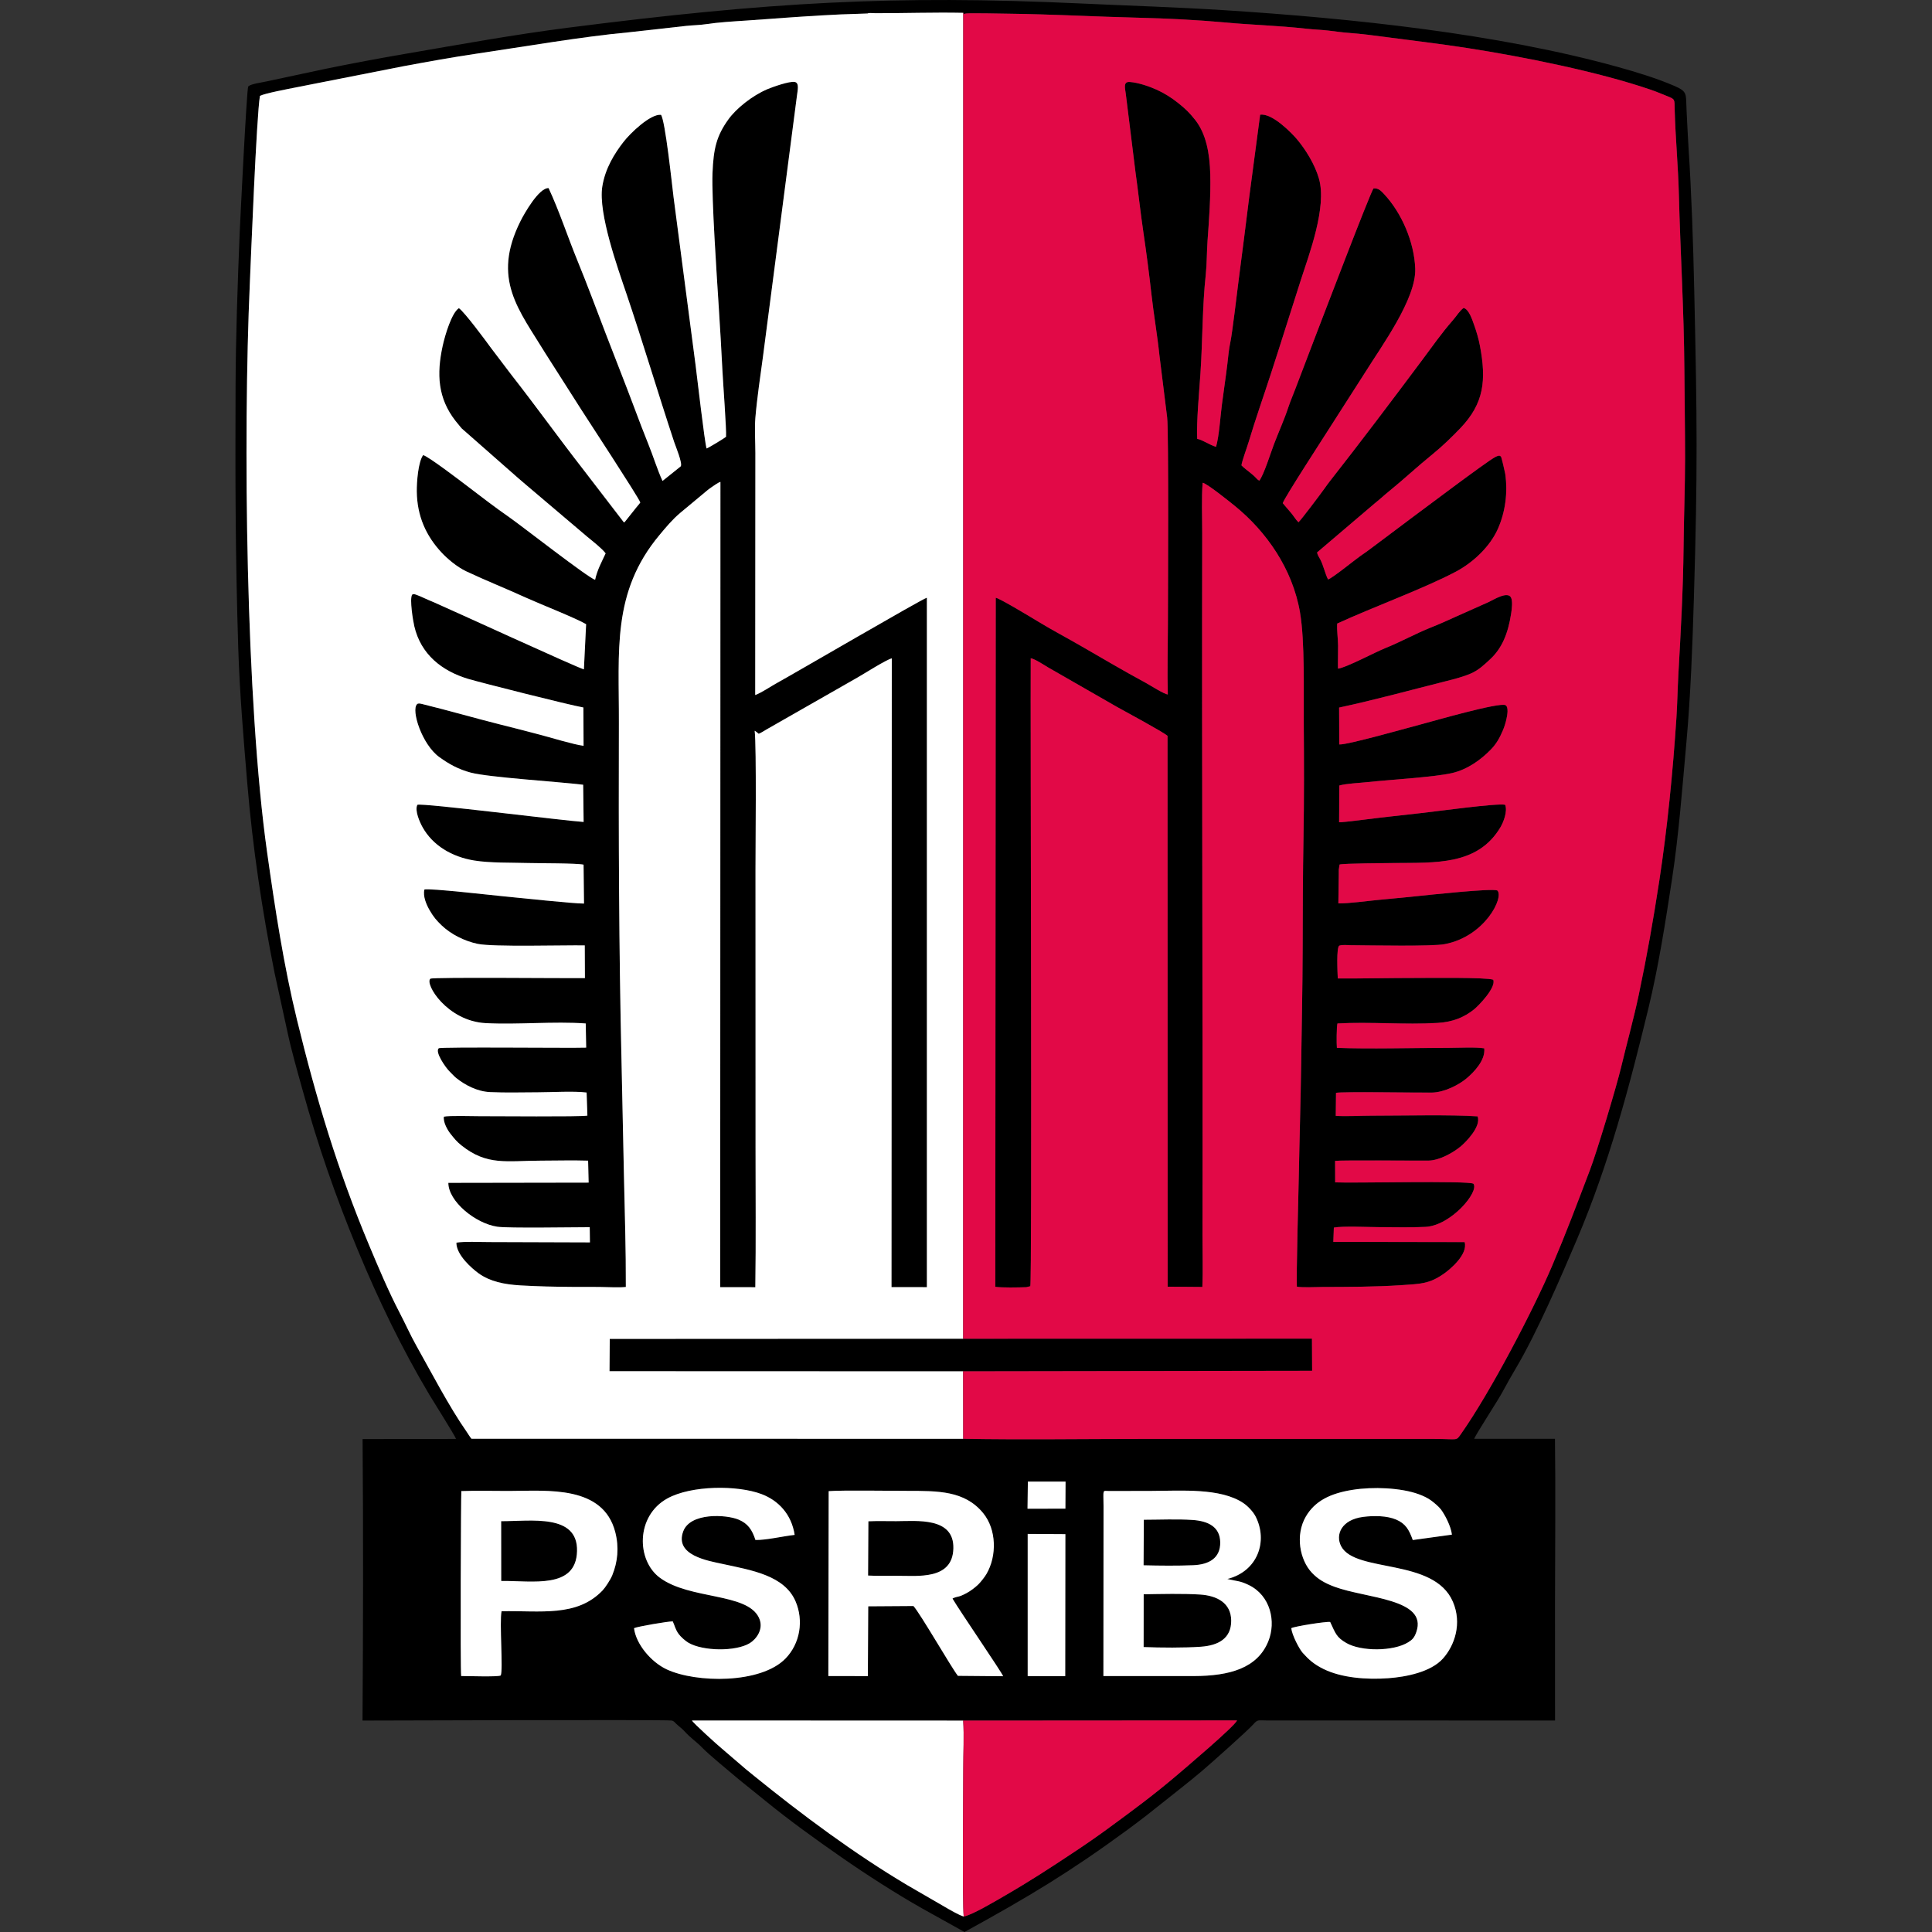 <?xml version="1.0" encoding="UTF-8"?>
<!DOCTYPE svg PUBLIC "-//W3C//DTD SVG 1.1//EN" "http://www.w3.org/Graphics/SVG/1.1/DTD/svg11.dtd">
<!-- Creator: CorelDRAW -->
<svg xmlns="http://www.w3.org/2000/svg" xml:space="preserve" width="300px" height="300px" version="1.1" style="shape-rendering:geometricPrecision; text-rendering:geometricPrecision; image-rendering:optimizeQuality; fill-rule:evenodd; clip-rule:evenodd"
viewBox="0 0 76.271 76.271"
 xmlns:xlink="http://www.w3.org/1999/xlink"
 xmlns:xodm="http://www.corel.com/coreldraw/odm/2003">
 <rect x="0" y="0" width="76.271" height="76.271" fill="#333333" stroke="none"/>
 <defs>
  <style type="text/css">
   <![CDATA[
    .fil0 {fill:none}
    .fil1 {fill:black}
    .fil3 {fill:#E20947}
    .fil2 {fill:white}
   ]]>
  </style>
 </defs>
 <g id="Warstwa_x0020_1">
  <g id="_2192926494512">
   <rect class="fil0" width="76.271" height="76.271"/>
   <g>
    <g>
     <path class="fil1" d="M38.025 67.925l10.809 -0.007c-0.058,0.205 -2.113,1.944 -2.407,2.193 -0.911,0.772 -1.672,1.331 -2.617,2.025 -0.445,0.327 -0.887,0.635 -1.359,0.948 -1.012,0.672 -1.782,1.176 -2.849,1.792 -0.287,0.165 -1.248,0.739 -1.557,0.782 -0.169,-0.041 -0.607,-0.296 -0.762,-0.388l-1.461 -0.846c-2.109,-1.254 -4.166,-2.786 -6.068,-4.329 -0.114,-0.093 -0.199,-0.166 -0.314,-0.256l-0.935 -0.802c-0.178,-0.145 -1.157,-1.031 -1.188,-1.116l10.708 0.004zm2.546 -7.369l1.488 0.009 -0.006 5.606 -1.482 -0.002 0 -5.613zm-22.364 5.61c-0.041,-0.195 -0.01,-7.252 0.006,-7.302 0.633,-0.023 1.301,-0.002 1.939,-0.005 1.469,-0.005 3.665,-0.227 4.139,1.633 0.153,0.601 0.094,1.17 -0.12,1.696 -0.072,0.177 -0.28,0.492 -0.381,0.597 -1.016,1.062 -2.446,0.794 -3.989,0.822 -0.091,0.424 0.069,2.344 -0.034,2.537 -0.112,0.064 -1.315,0.02 -1.56,0.022zm14.507 -7.299c0.527,-0.041 2.435,-0.012 3.102,-0.011 1.212,0.002 2.266,-0.013 2.996,0.877 0.528,0.643 0.551,1.686 0.131,2.405 -0.077,0.132 -0.246,0.341 -0.335,0.425 -0.123,0.114 -0.282,0.239 -0.455,0.332 -0.316,0.169 -0.327,0.117 -0.494,0.185 -0.055,0.023 -0.033,0.014 -0.055,0.03 0.263,0.455 1.951,2.919 1.998,3.064l-1.786 -0.016c-0.257,-0.326 -1.492,-2.471 -1.755,-2.756l-1.785 0.012 -0.015 2.754 -1.56 -0.001 0.013 -7.3zm10.851 0.605c-0.002,-0.707 -0.061,-0.612 0.231,-0.61l1.685 -0.004c1.136,-0.003 2.707,-0.128 3.608,0.483 0.163,0.11 0.378,0.329 0.478,0.524 0.497,0.972 0.089,2.168 -1.115,2.47 0.386,0.092 0.498,0.068 0.85,0.24 0.857,0.419 1.082,1.444 0.768,2.22 -0.43,1.063 -1.529,1.368 -2.933,1.372l-3.577 -0.001 0.005 -6.694zm8.947 4.56c0.213,0.456 0.247,0.604 0.638,0.83 0.582,0.337 1.853,0.337 2.442,-0.028 0.161,-0.1 0.244,-0.179 0.323,-0.412 0.45,-1.312 -1.989,-1.318 -3.233,-1.781 -0.406,-0.152 -0.657,-0.306 -0.889,-0.55 -0.483,-0.51 -0.667,-1.492 -0.241,-2.222 0.354,-0.605 0.949,-0.912 1.846,-1.054 0.802,-0.127 1.896,-0.086 2.612,0.174 0.172,0.063 0.352,0.147 0.486,0.246 0.123,0.091 0.3,0.24 0.384,0.348 0.156,0.204 0.403,0.673 0.438,1.001l-1.545 0.213c-0.149,-0.417 -0.288,-0.65 -0.657,-0.808 -0.363,-0.155 -0.881,-0.159 -1.298,-0.106 -0.864,0.109 -1.112,0.708 -0.871,1.162 0.564,1.064 3.659,0.445 4.409,2.187 0.37,0.859 0.069,1.728 -0.39,2.242 -0.481,0.539 -1.465,0.727 -2.157,0.778 -0.87,0.063 -1.847,-0.015 -2.554,-0.361 -0.379,-0.186 -0.584,-0.369 -0.826,-0.639 -0.136,-0.151 -0.422,-0.698 -0.453,-0.975 0.121,-0.071 1.376,-0.271 1.536,-0.245zm-25.953 -0.024c0.092,0.203 0.102,0.317 0.233,0.498 0.076,0.105 0.259,0.272 0.386,0.346 0.57,0.333 1.861,0.353 2.417,0.019 0.252,-0.151 0.579,-0.559 0.365,-1.009 -0.47,-0.99 -2.724,-0.704 -3.908,-1.575 -0.931,-0.686 -0.959,-2.443 0.296,-3.133 0.943,-0.519 2.763,-0.53 3.715,-0.171 0.665,0.251 1.185,0.795 1.308,1.611 -0.431,0.045 -1.147,0.214 -1.548,0.2 -0.13,-0.402 -0.297,-0.648 -0.662,-0.802 -0.489,-0.206 -1.911,-0.289 -2.189,0.463 -0.351,0.949 0.984,1.162 1.554,1.286 1.14,0.248 2.444,0.449 2.884,1.484 0.319,0.749 0.18,1.652 -0.398,2.248 -0.977,1.009 -3.542,0.97 -4.694,0.429 -0.617,-0.29 -1.211,-0.996 -1.288,-1.625 0.137,-0.067 1.337,-0.27 1.529,-0.269zm14.019 -5.517l1.488 0 -0.006 1.068 -1.496 0.001 0.014 -1.069zm-2.551 -57.985l0.037 0.054c0.032,-0.022 0.007,-0.013 0.064,-0.027 0.105,-0.025 1.57,0.007 1.707,0.008 1.679,0.02 3.471,0.12 5.129,0.159 1.096,0.026 2.314,0.087 3.371,0.185 1.121,0.103 2.066,0.119 3.274,0.252 0.267,0.03 0.571,0.039 0.829,0.07 0.274,0.033 0.538,0.071 0.807,0.091 0.518,0.038 1.086,0.114 1.582,0.18 1.085,0.145 2.002,0.248 3.11,0.42 2.186,0.339 5.155,0.934 7.212,1.638 0.228,0.077 0.422,0.16 0.647,0.25 0.348,0.14 0.306,0.123 0.317,0.549 0.03,1.124 0.138,2.23 0.166,3.368 0.057,2.266 0.201,4.565 0.216,6.867 0.008,1.169 0.028,2.349 0.028,3.529 -0.001,1.173 -0.048,2.32 -0.059,3.475 -0.017,1.723 -0.112,3.377 -0.207,5.077 -0.031,0.565 -0.039,1.138 -0.077,1.709 -0.139,2.115 -0.359,4.343 -0.673,6.399 -0.239,1.559 -0.489,2.982 -0.811,4.508 -0.203,0.961 -0.469,1.907 -0.696,2.857 -0.185,0.776 -0.956,3.341 -1.233,4.066 -0.546,1.431 -0.907,2.406 -1.498,3.795 -0.742,1.741 -2.42,4.954 -3.577,6.603 -0.226,0.322 -0.098,0.214 -1.108,0.217l-11.483 0c-2.35,0 -4.729,0.037 -7.075,-0.005l-19.413 -0.002c-0.059,-0.064 -0.141,-0.205 -0.197,-0.285 -0.677,-0.966 -1.408,-2.372 -1.982,-3.393 -0.228,-0.405 -0.431,-0.864 -0.658,-1.298 -0.432,-0.827 -0.842,-1.798 -1.216,-2.692 -1.224,-2.924 -2.067,-5.721 -2.835,-8.868 -0.523,-2.14 -0.864,-4.374 -1.179,-6.607 -0.842,-5.969 -0.955,-16.365 -0.683,-22.477 0.039,-0.89 0.263,-6.606 0.399,-7.393 0.196,-0.103 1.107,-0.271 1.381,-0.327l4.264 -0.84c0.952,-0.177 1.962,-0.36 2.918,-0.501 1.821,-0.268 4.18,-0.675 5.973,-0.839l2.301 -0.257c0.241,-0.025 0.541,-0.031 0.774,-0.067 0.487,-0.074 1.075,-0.109 1.566,-0.141 0.533,-0.034 1.042,-0.076 1.573,-0.113 0.781,-0.055 2.05,-0.139 2.852,-0.154l0.387 -0.014c0.052,-0.032 0.155,-0.011 0.316,-0.011 1.158,0.003 2.283,-0.039 3.46,-0.015zm20.169 56.295c0.103,-0.239 0.937,-1.507 1.127,-1.865 0.169,-0.317 0.354,-0.638 0.54,-0.954 0.821,-1.392 1.752,-3.548 2.397,-5.068 1.255,-2.959 2.058,-5.976 2.82,-9.126 0.391,-1.617 0.669,-3.385 0.926,-5.071 0.274,-1.798 0.403,-3.575 0.569,-5.405 0.166,-1.84 0.24,-3.816 0.295,-5.675 0.153,-5.103 0.129,-7.07 0.015,-12.162 -0.042,-1.899 -0.106,-3.818 -0.229,-5.7 -0.031,-0.471 -0.048,-0.947 -0.074,-1.418 -0.035,-0.66 0.058,-0.734 -0.496,-0.972 -0.68,-0.293 -1.478,-0.537 -2.217,-0.742 -4.766,-1.324 -10.569,-1.924 -15.538,-2.241 -1.886,-0.12 -3.766,-0.177 -5.664,-0.265 -7.392,-0.342 -12.349,-0.05 -20.215,0.953 -2.175,0.277 -4.314,0.669 -6.461,1.037 -1.054,0.181 -2.105,0.378 -3.156,0.593l-2.302 0.492c-0.199,0.046 -0.609,0.092 -0.734,0.199 -0.062,0.106 -0.328,5.542 -0.337,5.784 -0.083,2.049 -0.156,4.099 -0.163,6.162 -0.013,3.518 -0.008,6.614 0.107,10.235 0.057,1.792 0.208,3.561 0.357,5.342 0.211,2.526 0.584,5.009 1.076,7.474l0.506 2.317c0.159,0.751 0.385,1.531 0.587,2.262 0.617,2.235 1.302,4.207 2.183,6.341 0.822,1.987 1.743,3.897 2.829,5.723 0.104,0.175 1.013,1.62 1.06,1.754l-3.69 0.006c0.028,3.704 0.022,7.409 -0.003,11.113 0.742,-0.004 11.908,-0.039 12.192,-0.002 0.101,0.013 0.13,0.071 0.191,0.129 0.117,0.112 0.238,0.192 0.342,0.31 0.221,0.248 0.454,0.395 0.678,0.626 0.291,0.302 1.049,0.914 1.409,1.223 0.117,0.1 0.232,0.187 0.36,0.292 0.246,0.202 0.474,0.38 0.721,0.582 0.957,0.782 1.977,1.515 3.007,2.232 0.968,0.674 2.179,1.453 3.191,2.023l1.673 0.932c2.565,-1.409 4.162,-2.368 6.433,-4.034 0.261,-0.191 0.492,-0.368 0.759,-0.572l1.453 -1.153c0.241,-0.192 0.484,-0.389 0.717,-0.586 0.365,-0.309 1.85,-1.633 2.048,-1.861 0.165,-0.19 0.188,-0.146 0.502,-0.146l11.402 0.003 -0.001 -4.676c0.002,-2.071 0.026,-4.41 -0.002,-6.445l-3.19 0z"/>
     <path class="fil1" d="M46.102 27.415c-0.142,-0.008 -0.707,-0.369 -0.872,-0.459 -0.855,-0.461 -1.703,-0.962 -2.543,-1.447 -0.558,-0.323 -1.149,-0.633 -1.695,-0.966 -0.215,-0.131 -1.563,-0.946 -1.682,-0.943l-0.018 27.201c0.269,0.038 0.905,0.026 1.223,0.014l0.158 -0.038c0.076,-0.098 0.001,-22.66 0.018,-24.792 0.172,0.032 0.545,0.279 0.692,0.366l2.691 1.544c0.358,0.201 1.808,0.979 2.017,1.154l0.005 21.746 1.37 0.011c0.026,-0.653 0.003,-1.353 0.004,-2.003 0.016,-9.248 -0.029,-18.496 -0.01,-27.745 0.001,-0.632 -0.03,-1.381 0.016,-1.999 0.157,0.011 1.124,0.792 1.281,0.921 1.232,1.003 2.269,2.472 2.564,4.198 0.196,1.151 0.139,3.137 0.148,4.373 0.011,1.499 0.016,3.009 -0.011,4.507 -0.026,1.489 -0.03,2.993 -0.033,4.479 -0.004,1.495 -0.038,2.96 -0.058,4.453 -0.019,1.46 -0.067,2.941 -0.093,4.397 -0.007,0.35 -0.108,4.168 -0.076,4.409 0.232,0.04 0.753,0.011 1.015,0.011 1.027,-0.003 2.092,-0.004 3.097,-0.071 0.793,-0.053 1.116,-0.056 1.677,-0.444 0.262,-0.18 0.972,-0.774 0.833,-1.257l-5.184 -0.009 0.021 -0.564c0.367,-0.068 1.377,-0.017 1.81,-0.017 0.587,0 1.228,0.02 1.81,-0.011 1.01,-0.054 2.128,-1.392 1.89,-1.702 -0.152,-0.131 -4.825,-0.019 -5.458,-0.055l-0.003 -0.848c0.237,-0.034 3.303,-0.005 3.689,-0.011 0.45,-0.008 0.997,-0.332 1.278,-0.567 0.162,-0.136 0.813,-0.767 0.658,-1.18 -1.008,-0.072 -3.017,-0.027 -4.19,-0.027 -0.44,0 -0.985,0.034 -1.409,0.007l0.01 -0.907c0.175,-0.056 3.306,-0.002 3.789,-0.011 0.501,-0.01 1.072,-0.317 1.353,-0.551 0.31,-0.259 0.764,-0.731 0.71,-1.196 -0.31,-0.056 -1.048,-0.019 -1.413,-0.019 -1.35,0 -3.158,0.05 -4.404,0 -0.016,-0.154 -0.014,-0.835 0.022,-0.963 1.282,-0.073 2.661,0.057 3.948,-0.021 0.619,-0.037 1.057,-0.225 1.444,-0.534 0.178,-0.142 0.886,-0.872 0.756,-1.172 -0.271,-0.1 -2.55,-0.068 -3.041,-0.069 -1.03,-0.001 -2.069,0.026 -3.094,0.019 -0.008,-0.188 -0.065,-1.256 0.064,-1.296 0.135,-0.042 0.311,-0.017 0.45,-0.016 0.823,0.006 3.208,0.053 3.705,-0.042 1.592,-0.301 2.356,-1.857 2.078,-2.12 -0.227,-0.092 -2.7,0.178 -3.146,0.223 -0.511,0.05 -1.027,0.104 -1.551,0.151 -0.437,0.04 -1.168,0.145 -1.577,0.135l0.016 -1.138c0,-0.064 0,-0.128 0.001,-0.191l0.03 -0.203c0.182,-0.048 1.839,-0.056 2.154,-0.06 1.62,-0.019 3.306,0.105 4.204,-1.423 0.112,-0.191 0.28,-0.615 0.18,-0.876 -0.299,-0.074 -2.778,0.27 -3.288,0.324 -0.529,0.057 -1.099,0.121 -1.638,0.183 -0.285,0.033 -1.439,0.188 -1.629,0.183l0.008 -1.451c0.273,-0.078 0.792,-0.099 1.103,-0.133 0.828,-0.09 2.647,-0.196 3.351,-0.359 0.613,-0.143 1.142,-0.529 1.536,-0.937 0.209,-0.217 0.336,-0.439 0.469,-0.752 0.06,-0.14 0.111,-0.307 0.146,-0.478 0.021,-0.103 0.089,-0.432 -0.043,-0.511 -0.224,-0.134 -2.876,0.634 -3.284,0.741 -0.498,0.129 -2.96,0.832 -3.279,0.808l-0.007 -1.456c1.426,-0.305 2.808,-0.687 4.208,-1.039 0.346,-0.087 0.679,-0.171 0.995,-0.307 0.309,-0.133 0.542,-0.359 0.764,-0.566 0.455,-0.423 0.704,-1.003 0.825,-1.804 0.026,-0.174 0.063,-0.465 0.001,-0.613 -0.121,-0.29 -0.697,0.073 -0.884,0.161l-1.352 0.603c-0.298,0.136 -0.597,0.271 -0.928,0.402 -0.609,0.242 -1.217,0.582 -1.813,0.819 -0.391,0.156 -1.533,0.767 -1.861,0.808 -0.006,-0.298 0.007,-0.611 0.004,-0.914 -0.003,-0.284 -0.052,-0.592 -0.035,-0.866 1.392,-0.642 3.438,-1.388 4.683,-2.048 0.688,-0.364 1.356,-0.997 1.665,-1.7 0.29,-0.661 0.392,-1.417 0.286,-2.164 -0.009,-0.067 -0.148,-0.653 -0.163,-0.671 -0.038,-0.042 -0.066,-0.083 -0.252,0.02 -0.371,0.204 -2.911,2.123 -3.187,2.323l-1.675 1.256c-0.143,0.113 -0.274,0.198 -0.428,0.306 -0.259,0.182 -1.077,0.855 -1.29,0.937 -0.118,-0.232 -0.181,-0.554 -0.311,-0.8 -0.05,-0.095 -0.102,-0.156 -0.122,-0.267l2.284 -1.944c0.226,-0.181 0.354,-0.307 0.573,-0.484 0.595,-0.483 1.08,-0.946 1.716,-1.461 0.381,-0.309 0.775,-0.694 1.092,-1.026 0.928,-0.974 1.021,-1.883 0.765,-3.243 -0.049,-0.263 -0.141,-0.577 -0.232,-0.828 -0.069,-0.19 -0.2,-0.615 -0.414,-0.667 -0.163,0.122 -0.263,0.302 -0.428,0.492 -0.445,0.508 -0.822,1.051 -1.229,1.595 -1.204,1.612 -2.408,3.207 -3.639,4.776 -0.07,0.09 -0.118,0.159 -0.195,0.267 -0.156,0.219 -0.916,1.23 -1.027,1.332 -0.113,-0.107 -0.2,-0.265 -0.296,-0.374l-0.325 -0.38c0.054,-0.2 1.694,-2.722 1.854,-2.977l1.409 -2.201c0.645,-1.034 2.01,-2.897 1.967,-4.08 -0.037,-1.059 -0.544,-2.218 -1.242,-2.957 -0.096,-0.101 -0.207,-0.233 -0.406,-0.21 -0.152,0.23 -2.026,5.15 -2.256,5.743l-0.832 2.18c-0.093,0.252 -0.19,0.462 -0.277,0.727 -0.153,0.466 -0.391,0.993 -0.563,1.446 -0.127,0.332 -0.394,1.194 -0.578,1.44 -0.075,-0.032 -0.118,-0.098 -0.178,-0.156 -0.061,-0.058 -0.116,-0.101 -0.174,-0.15 -0.078,-0.066 -0.285,-0.218 -0.354,-0.298 0.022,-0.181 0.213,-0.685 0.281,-0.914 0.276,-0.923 0.597,-1.828 0.894,-2.743 0.398,-1.222 0.782,-2.459 1.176,-3.682 0.315,-0.976 1.03,-2.858 0.709,-3.977 -0.165,-0.577 -0.535,-1.159 -0.863,-1.551 -0.194,-0.231 -0.974,-1.046 -1.459,-0.976l-0.432 3.256c-0.134,1.109 -0.281,2.215 -0.421,3.308 -0.049,0.381 -0.254,2.118 -0.327,2.437 -0.055,0.242 -0.083,0.578 -0.114,0.838 -0.067,0.555 -0.148,1.081 -0.218,1.623 -0.062,0.482 -0.104,1.2 -0.228,1.648 -0.237,-0.058 -0.523,-0.273 -0.746,-0.314 -0.033,-0.64 0.084,-1.907 0.13,-2.594 0.087,-1.307 0.07,-2.603 0.21,-3.901 0.044,-0.413 0.038,-0.881 0.069,-1.318 0.062,-0.863 0.129,-1.744 0.108,-2.624 -0.021,-0.84 -0.166,-1.603 -0.589,-2.144 -0.238,-0.303 -0.393,-0.448 -0.679,-0.677 -0.251,-0.201 -0.536,-0.384 -0.856,-0.528 -0.28,-0.127 -0.714,-0.277 -1.054,-0.302 -0.267,-0.021 -0.186,0.247 -0.158,0.464l0.38 3.065c0.112,0.794 0.197,1.611 0.317,2.415 0.12,0.811 0.225,1.625 0.316,2.432 0.089,0.8 0.232,1.605 0.316,2.417l0.304 2.446c0.067,0.484 0.031,7.382 0.03,8.194 -0.002,0.903 -0.028,1.849 -0.004,2.746z"/>
     <path class="fil1" d="M28.662 17.244c-0.071,0.06 -0.689,0.436 -0.767,0.461 -0.08,-0.243 -0.371,-2.807 -0.436,-3.299l-0.869 -6.628c-0.063,-0.507 -0.328,-3.03 -0.496,-3.246 -0.42,-0.039 -1.214,0.724 -1.488,1.081 -0.338,0.439 -0.714,1.024 -0.829,1.755 -0.167,1.053 0.624,3.254 0.946,4.205 0.662,1.955 1.246,3.925 1.891,5.874 0.051,0.155 0.344,0.855 0.259,0.964l-0.718 0.576c-0.206,-0.446 -0.367,-0.98 -0.557,-1.447 -0.196,-0.485 -0.38,-0.973 -0.559,-1.45 -0.361,-0.963 -0.746,-1.93 -1.118,-2.899 -0.372,-0.969 -0.73,-1.939 -1.122,-2.896 -0.388,-0.946 -0.723,-1.976 -1.142,-2.87 -0.385,-0.015 -0.967,1.02 -1.107,1.3 -1.154,2.302 -0.066,3.502 0.992,5.241l1.395 2.189c0.224,0.353 2.273,3.478 2.341,3.682 -0.06,0.089 -0.089,0.107 -0.155,0.193l-0.433 0.544c-0.052,0.055 -0.008,0.02 -0.059,0.05l-1.616 -2.103c-0.95,-1.219 -1.87,-2.503 -2.823,-3.719l-0.808 -1.065c-0.204,-0.282 -1.053,-1.428 -1.268,-1.571 -0.283,0.177 -0.549,1.068 -0.641,1.492 -0.243,1.116 -0.189,2.061 0.502,2.951l0.244 0.299c0.047,0.049 0.082,0.066 0.13,0.114l2.124 1.868c0.119,0.1 0.16,0.136 0.278,0.238l2.438 2.068c0.196,0.162 0.586,0.465 0.718,0.65 -0.152,0.332 -0.334,0.655 -0.415,1.042 -0.242,-0.05 -2.961,-2.174 -3.385,-2.466 -0.565,-0.391 -1.131,-0.829 -1.683,-1.249 -0.234,-0.178 -1.533,-1.171 -1.722,-1.206 -0.193,0.266 -0.254,1.052 -0.25,1.435 0.011,0.966 0.361,1.752 0.983,2.416 0.222,0.238 0.601,0.563 0.973,0.739 0.77,0.363 1.57,0.68 2.355,1.038 0.543,0.247 1.982,0.813 2.374,1.047l-0.088 1.782c-0.223,-0.047 -5.246,-2.354 -5.919,-2.646 -0.144,-0.062 -0.275,-0.113 -0.416,-0.18 -0.07,-0.034 -0.132,-0.06 -0.21,-0.09 -0.066,-0.025 -0.185,-0.086 -0.239,-0.027 -0.1,0.177 0.036,1.017 0.088,1.239 0.256,1.108 1.083,1.772 2.148,2.087 0.459,0.136 3.93,1.017 4.528,1.123l0.007 1.513c-0.391,-0.05 -1.225,-0.305 -1.65,-0.419 -0.554,-0.149 -1.083,-0.282 -1.64,-0.422 -1.025,-0.258 -2.049,-0.556 -3.075,-0.807 -0.092,-0.022 -0.161,-0.04 -0.208,0.004 -0.244,0.229 0.191,1.597 0.881,2.092 0.38,0.274 0.756,0.482 1.238,0.61 0.722,0.19 3.445,0.357 4.439,0.479l0.017 1.469c-0.785,-0.049 -6.381,-0.759 -6.563,-0.677 -0.117,0.223 0.101,0.699 0.201,0.878 0.403,0.728 1.16,1.177 2.042,1.321 0.628,0.103 1.481,0.079 2.138,0.099 0.403,0.012 1.913,0.003 2.18,0.065l0.017 1.536c-0.411,0.004 -2.585,-0.231 -3.175,-0.286 -0.411,-0.039 -2.955,-0.33 -3.125,-0.269 -0.071,0.265 0.087,0.613 0.201,0.811 0.151,0.265 0.28,0.417 0.48,0.607 0.37,0.351 0.894,0.616 1.417,0.727 0.607,0.129 3.381,0.048 4.232,0.061l0.006 1.292c-0.591,0.011 -6.015,-0.045 -6.1,0.023 -0.239,0.194 0.659,1.675 2.183,1.754 1.288,0.066 2.676,-0.077 3.949,0.013l0.018 0.954c-0.568,0.022 -5.748,-0.036 -5.82,0.025 -0.166,0.142 0.275,0.774 0.441,0.932 0.071,0.068 0.168,0.179 0.248,0.242 0.363,0.289 0.833,0.533 1.337,0.557 0.614,0.029 1.273,0.009 1.891,0.008 0.541,-0.001 1.419,-0.055 1.92,0.009l0.031 0.911c-0.297,0.052 -3.652,0.02 -4.259,0.022 -0.266,0.001 -1.222,-0.031 -1.407,0.021 -0.036,0.223 0.156,0.542 0.251,0.662 0.165,0.209 0.258,0.325 0.448,0.476 1.012,0.805 1.78,0.6 3.124,0.597 0.617,-0.001 1.257,-0.019 1.871,0l0.021 0.867 -5.539 0.009c-0.001,0.729 1.066,1.604 1.933,1.732 0.431,0.064 3.004,0.019 3.649,0.019l0.008 0.6 -3.951 -0.013c-0.323,0.002 -1.044,-0.031 -1.321,0.024 -0.006,0.487 0.623,1.029 0.883,1.215 0.447,0.318 0.993,0.433 1.651,0.472 0.684,0.04 1.36,0.054 2.044,0.059 0.353,0.002 0.706,0.002 1.059,0.002 0.301,0.001 0.774,0.032 1.052,0 0.006,-1.46 -0.044,-2.958 -0.075,-4.42 -0.032,-1.475 -0.06,-2.949 -0.094,-4.424 -0.104,-4.464 -0.119,-8.943 -0.105,-13.411 0.01,-2.859 -0.285,-5.166 1.598,-7.424 0.261,-0.313 0.507,-0.61 0.813,-0.87l1.066 -0.888c0.056,-0.044 0.099,-0.081 0.171,-0.128 0.105,-0.068 0.242,-0.179 0.361,-0.217l-0.009 31.791 1.386 0.001c0.028,-1.824 0.008,-3.661 0.009,-5.488l-0.002 -10.995c-0.002,-0.768 0.044,-4.832 -0.032,-5.484 0.058,0.031 0.101,0.074 0.159,0.119 0.095,-0.035 0.223,-0.123 0.321,-0.178l3.593 -2.051c0.277,-0.157 1.091,-0.68 1.34,-0.749l-0.011 24.822 1.396 0.002 0 -27.218c-0.21,0.058 -5.252,3.002 -5.919,3.367 -0.255,0.14 -0.601,0.381 -0.858,0.475l0.006 -9.556c-0.001,-0.422 -0.034,-0.979 0,-1.384 0.066,-0.786 0.196,-1.645 0.302,-2.432l1.342 -10.305c0.024,-0.194 0.095,-0.484 -0.082,-0.524 -0.205,-0.047 -0.895,0.203 -1.079,0.28 -0.621,0.262 -1.249,0.778 -1.548,1.196 -0.469,0.653 -0.588,1.15 -0.627,2.12 -0.039,0.997 0.17,4.071 0.244,5.24 0.055,0.863 0.107,1.73 0.15,2.593 0.022,0.455 0.163,2.311 0.14,2.578z"/>
     <polygon class="fil1" points="38.023,54.137 51.8,54.116 51.793,52.847 38.024,52.85 24.072,52.857 24.063,54.132 "/>
     <path class="fil1" d="M34.27 62.199c0.368,0.019 0.754,0.011 1.112,0.01 0.838,-0.004 2.222,0.18 2.255,-1.08 0.033,-1.252 -1.453,-1.078 -2.255,-1.077 -0.358,0.001 -0.745,-0.011 -1.1,0.005l-0.012 2.142z"/>
     <path class="fil1" d="M45.148 65.022c0.659,0.027 1.608,0.034 2.26,-0.013 0.689,-0.049 1.201,-0.326 1.197,-1.031 -0.005,-0.694 -0.556,-0.985 -1.224,-1.029 -0.691,-0.044 -1.537,-0.022 -2.231,-0.011l-0.002 2.084z"/>
     <path class="fil1" d="M19.787 62.413c1.229,-0.015 2.953,0.333 2.993,-1.176 0.04,-1.492 -1.82,-1.18 -2.995,-1.184l0.002 2.36z"/>
     <path class="fil1" d="M45.146 61.794c0.623,0.016 1.343,0.023 1.964,-0.003 0.612,-0.026 1.072,-0.274 1.062,-0.907 -0.01,-0.613 -0.48,-0.837 -1.089,-0.879 -0.607,-0.042 -1.309,-0.01 -1.927,-0.009l-0.01 1.798z"/>
    </g>
    <path class="fil2" d="M28.662 17.244c0.023,-0.267 -0.118,-2.123 -0.14,-2.578 -0.043,-0.863 -0.095,-1.73 -0.15,-2.593 -0.074,-1.169 -0.283,-4.243 -0.244,-5.24 0.039,-0.97 0.158,-1.467 0.627,-2.12 0.299,-0.418 0.927,-0.934 1.548,-1.196 0.184,-0.077 0.874,-0.327 1.079,-0.28 0.177,0.04 0.106,0.33 0.082,0.524l-1.342 10.305c-0.106,0.787 -0.236,1.646 -0.302,2.432 -0.034,0.405 -0.001,0.962 0,1.384l-0.006 9.556c0.257,-0.094 0.603,-0.335 0.858,-0.475 0.667,-0.365 5.709,-3.309 5.919,-3.367l0 27.218 -1.396 -0.002 0.011 -24.822c-0.249,0.069 -1.063,0.592 -1.34,0.749l-3.593 2.051c-0.098,0.055 -0.226,0.143 -0.321,0.178 -0.058,-0.045 -0.101,-0.088 -0.159,-0.119 0.076,0.652 0.03,4.716 0.032,5.484l0.002 10.995c-0.001,1.827 0.019,3.664 -0.009,5.488l-1.386 -0.001 0.009 -31.791c-0.119,0.038 -0.256,0.149 -0.361,0.217 -0.072,0.047 -0.115,0.084 -0.171,0.128l-1.066 0.888c-0.306,0.26 -0.552,0.557 -0.813,0.87 -1.883,2.258 -1.588,4.565 -1.598,7.424 -0.014,4.468 0.001,8.947 0.105,13.411 0.034,1.475 0.062,2.949 0.094,4.424 0.031,1.462 0.081,2.96 0.075,4.42 -0.278,0.032 -0.751,0.001 -1.052,0 -0.353,0 -0.706,0 -1.059,-0.002 -0.684,-0.005 -1.36,-0.019 -2.044,-0.059 -0.658,-0.039 -1.204,-0.154 -1.651,-0.472 -0.26,-0.186 -0.889,-0.728 -0.883,-1.215 0.277,-0.055 0.998,-0.022 1.321,-0.024l3.951 0.013 -0.008 -0.6c-0.645,0 -3.218,0.045 -3.649,-0.019 -0.867,-0.128 -1.934,-1.003 -1.933,-1.732l5.539 -0.009 -0.021 -0.867c-0.614,-0.019 -1.254,-0.001 -1.871,0 -1.344,0.003 -2.112,0.208 -3.124,-0.597 -0.19,-0.151 -0.283,-0.267 -0.448,-0.476 -0.095,-0.12 -0.287,-0.439 -0.251,-0.662 0.185,-0.052 1.141,-0.02 1.407,-0.021 0.607,-0.002 3.962,0.03 4.259,-0.022l-0.031 -0.911c-0.501,-0.064 -1.379,-0.01 -1.92,-0.009 -0.618,0.001 -1.277,0.021 -1.891,-0.008 -0.504,-0.024 -0.974,-0.268 -1.337,-0.557 -0.08,-0.063 -0.177,-0.174 -0.248,-0.242 -0.166,-0.158 -0.607,-0.79 -0.441,-0.932 0.072,-0.061 5.252,-0.003 5.82,-0.025l-0.018 -0.954c-1.273,-0.09 -2.661,0.053 -3.949,-0.013 -1.524,-0.079 -2.422,-1.56 -2.183,-1.754 0.085,-0.068 5.509,-0.012 6.1,-0.023l-0.006 -1.292c-0.851,-0.013 -3.625,0.068 -4.232,-0.061 -0.523,-0.111 -1.047,-0.376 -1.417,-0.727 -0.2,-0.19 -0.329,-0.342 -0.48,-0.607 -0.114,-0.198 -0.272,-0.546 -0.201,-0.811 0.17,-0.061 2.714,0.23 3.125,0.269 0.59,0.055 2.764,0.29 3.175,0.286l-0.017 -1.536c-0.267,-0.062 -1.777,-0.053 -2.18,-0.065 -0.657,-0.02 -1.51,0.004 -2.138,-0.099 -0.882,-0.144 -1.639,-0.593 -2.042,-1.321 -0.1,-0.179 -0.318,-0.655 -0.201,-0.878 0.182,-0.082 5.778,0.628 6.563,0.677l-0.017 -1.469c-0.994,-0.122 -3.717,-0.289 -4.439,-0.479 -0.482,-0.128 -0.858,-0.336 -1.238,-0.61 -0.69,-0.495 -1.125,-1.863 -0.881,-2.092 0.047,-0.044 0.116,-0.026 0.208,-0.004 1.026,0.251 2.05,0.549 3.075,0.807 0.557,0.14 1.086,0.273 1.64,0.422 0.425,0.114 1.259,0.369 1.65,0.419l-0.007 -1.513c-0.598,-0.106 -4.069,-0.987 -4.528,-1.123 -1.065,-0.315 -1.892,-0.979 -2.148,-2.087 -0.052,-0.222 -0.188,-1.062 -0.088,-1.239 0.054,-0.059 0.173,0.002 0.239,0.027 0.078,0.03 0.14,0.056 0.21,0.09 0.141,0.067 0.272,0.118 0.416,0.18 0.673,0.292 5.696,2.599 5.919,2.646l0.088 -1.782c-0.392,-0.234 -1.831,-0.8 -2.374,-1.047 -0.785,-0.358 -1.585,-0.675 -2.355,-1.038 -0.372,-0.176 -0.751,-0.501 -0.973,-0.739 -0.622,-0.664 -0.972,-1.45 -0.983,-2.416 -0.004,-0.383 0.057,-1.169 0.25,-1.435 0.189,0.035 1.488,1.028 1.722,1.206 0.552,0.42 1.118,0.858 1.683,1.249 0.424,0.292 3.143,2.416 3.385,2.466 0.081,-0.387 0.263,-0.71 0.415,-1.042 -0.132,-0.185 -0.522,-0.488 -0.718,-0.65l-2.438 -2.068c-0.118,-0.102 -0.159,-0.138 -0.278,-0.238l-2.124 -1.868c-0.048,-0.048 -0.083,-0.065 -0.13,-0.114l-0.244 -0.299c-0.691,-0.89 -0.745,-1.835 -0.502,-2.951 0.092,-0.424 0.358,-1.315 0.641,-1.492 0.215,0.143 1.064,1.289 1.268,1.571l0.808 1.065c0.953,1.216 1.873,2.5 2.823,3.719l1.616 2.103c0.051,-0.03 0.007,0.005 0.059,-0.05l0.433 -0.544c0.066,-0.086 0.095,-0.104 0.155,-0.193 -0.068,-0.204 -2.117,-3.329 -2.341,-3.682l-1.395 -2.189c-1.058,-1.739 -2.146,-2.939 -0.992,-5.241 0.14,-0.28 0.722,-1.315 1.107,-1.3 0.419,0.894 0.754,1.924 1.142,2.87 0.392,0.957 0.75,1.927 1.122,2.896 0.372,0.969 0.757,1.936 1.118,2.899 0.179,0.477 0.363,0.965 0.559,1.45 0.19,0.467 0.351,1.001 0.557,1.447l0.718 -0.576c0.085,-0.109 -0.208,-0.809 -0.259,-0.964 -0.645,-1.949 -1.229,-3.919 -1.891,-5.874 -0.322,-0.951 -1.113,-3.152 -0.946,-4.205 0.115,-0.731 0.491,-1.316 0.829,-1.755 0.274,-0.357 1.068,-1.12 1.488,-1.081 0.168,0.216 0.433,2.739 0.496,3.246l0.869 6.628c0.065,0.492 0.356,3.056 0.436,3.299 0.078,-0.025 0.696,-0.401 0.767,-0.461zm9.383 58.414c-0.057,-0.558 -0.017,-4.876 -0.017,-5.815 -0.001,-0.604 0.036,-1.33 -0.003,-1.918l-10.708 -0.004c0.031,0.085 1.01,0.971 1.188,1.116l0.935 0.802c0.115,0.09 0.2,0.163 0.314,0.256 1.902,1.543 3.959,3.075 6.068,4.329l1.461 0.846c0.155,0.092 0.593,0.347 0.762,0.388zm7.103 -10.636l0.002 -2.084c0.694,-0.011 1.54,-0.033 2.231,0.011 0.668,0.044 1.219,0.335 1.224,1.029 0.004,0.705 -0.508,0.982 -1.197,1.031 -0.652,0.047 -1.601,0.04 -2.26,0.013zm-10.866 -4.965c0.355,-0.016 0.742,-0.004 1.1,-0.005 0.802,-0.001 2.288,-0.175 2.255,1.077 -0.033,1.26 -1.417,1.076 -2.255,1.08 -0.358,0.001 -0.744,0.009 -1.112,-0.01l0.012 -2.142zm-7.723 3.951c-0.192,-0.001 -1.392,0.202 -1.529,0.269 0.077,0.629 0.671,1.335 1.288,1.625 1.152,0.541 3.717,0.58 4.694,-0.429 0.578,-0.596 0.717,-1.499 0.398,-2.248 -0.44,-1.035 -1.744,-1.236 -2.884,-1.484 -0.57,-0.124 -1.905,-0.337 -1.554,-1.286 0.278,-0.752 1.7,-0.669 2.189,-0.463 0.365,0.154 0.532,0.4 0.662,0.802 0.401,0.014 1.117,-0.155 1.548,-0.2 -0.123,-0.816 -0.643,-1.36 -1.308,-1.611 -0.952,-0.359 -2.772,-0.348 -3.715,0.171 -1.255,0.69 -1.227,2.447 -0.296,3.133 1.184,0.871 3.438,0.585 3.908,1.575 0.214,0.45 -0.113,0.858 -0.365,1.009 -0.556,0.334 -1.847,0.314 -2.417,-0.019 -0.127,-0.074 -0.31,-0.241 -0.386,-0.346 -0.131,-0.181 -0.141,-0.295 -0.233,-0.498zm25.953 0.024c-0.16,-0.026 -1.415,0.174 -1.536,0.245 0.031,0.277 0.317,0.824 0.453,0.975 0.242,0.27 0.447,0.453 0.826,0.639 0.707,0.346 1.684,0.424 2.554,0.361 0.692,-0.051 1.676,-0.239 2.157,-0.778 0.459,-0.514 0.76,-1.383 0.39,-2.242 -0.75,-1.742 -3.845,-1.123 -4.409,-2.187 -0.241,-0.454 0.007,-1.053 0.871,-1.162 0.417,-0.053 0.935,-0.049 1.298,0.106 0.369,0.158 0.508,0.391 0.657,0.808l1.545 -0.213c-0.035,-0.328 -0.282,-0.797 -0.438,-1.001 -0.084,-0.108 -0.261,-0.257 -0.384,-0.348 -0.134,-0.099 -0.314,-0.183 -0.486,-0.246 -0.716,-0.26 -1.81,-0.301 -2.612,-0.174 -0.897,0.142 -1.492,0.449 -1.846,1.054 -0.426,0.73 -0.242,1.712 0.241,2.222 0.232,0.244 0.483,0.398 0.889,0.55 1.244,0.463 3.683,0.469 3.233,1.781 -0.079,0.233 -0.162,0.312 -0.323,0.412 -0.589,0.365 -1.86,0.365 -2.442,0.028 -0.391,-0.226 -0.425,-0.374 -0.638,-0.83zm-32.727 -3.979c1.175,0.004 3.035,-0.308 2.995,1.184 -0.04,1.509 -1.764,1.161 -2.993,1.176l-0.002 -2.36zm20.786 6.116l1.482 0.002 0.006 -5.606 -1.488 -0.009 0 5.613zm-0.007 -6.609l1.496 -0.001 0.006 -1.068 -1.488 0 -0.014 1.069zm-6.7 -59.014l0.387 -0.014c0.052,-0.032 0.155,-0.011 0.316,-0.011 1.158,0.003 2.283,-0.039 3.46,-0.015l-0.003 52.344 -13.952 0.007 -0.009 1.275 13.96 0.005 0.003 2.663 -19.413 -0.002c-0.059,-0.064 -0.141,-0.205 -0.197,-0.285 -0.677,-0.966 -1.408,-2.372 -1.982,-3.393 -0.228,-0.405 -0.431,-0.864 -0.658,-1.298 -0.432,-0.827 -0.842,-1.798 -1.216,-2.692 -1.224,-2.924 -2.067,-5.721 -2.835,-8.868 -0.523,-2.14 -0.864,-4.374 -1.179,-6.607 -0.842,-5.969 -0.955,-16.365 -0.683,-22.477 0.039,-0.89 0.263,-6.606 0.399,-7.393 0.196,-0.103 1.107,-0.271 1.381,-0.327l4.264 -0.84c0.952,-0.177 1.962,-0.36 2.918,-0.501 1.821,-0.268 4.18,-0.675 5.973,-0.839l2.301 -0.257c0.241,-0.025 0.541,-0.031 0.774,-0.067 0.487,-0.074 1.075,-0.109 1.566,-0.141 0.533,-0.034 1.042,-0.076 1.573,-0.113 0.781,-0.055 2.05,-0.139 2.852,-0.154zm-15.657 65.62c0.245,-0.002 1.448,0.042 1.56,-0.022 0.103,-0.193 -0.057,-2.113 0.034,-2.537 1.543,-0.028 2.973,0.24 3.989,-0.822 0.101,-0.105 0.309,-0.42 0.381,-0.597 0.214,-0.526 0.273,-1.095 0.12,-1.696 -0.474,-1.86 -2.67,-1.638 -4.139,-1.633 -0.638,0.003 -1.306,-0.018 -1.939,0.005 -0.016,0.05 -0.047,7.107 -0.006,7.302zm14.494 0.001l1.56 0.001 0.015 -2.754 1.785 -0.012c0.263,0.285 1.498,2.43 1.755,2.756l1.786 0.016c-0.047,-0.145 -1.735,-2.609 -1.998,-3.064 0.022,-0.016 0,-0.007 0.055,-0.03 0.167,-0.068 0.178,-0.016 0.494,-0.185 0.173,-0.093 0.332,-0.218 0.455,-0.332 0.089,-0.084 0.258,-0.293 0.335,-0.425 0.42,-0.719 0.397,-1.762 -0.131,-2.405 -0.73,-0.89 -1.784,-0.875 -2.996,-0.877 -0.667,-0.001 -2.575,-0.03 -3.102,0.011l-0.013 7.3zm12.455 -6.171c0.618,-0.001 1.32,-0.033 1.927,0.009 0.609,0.042 1.079,0.266 1.089,0.879 0.01,0.633 -0.45,0.881 -1.062,0.907 -0.621,0.026 -1.341,0.019 -1.964,0.003l0.01 -1.798zm-1.591 -0.524l-0.005 6.694 3.577 0.001c1.404,-0.004 2.503,-0.309 2.933,-1.372 0.314,-0.776 0.089,-1.801 -0.768,-2.22 -0.352,-0.172 -0.464,-0.148 -0.85,-0.24 1.204,-0.302 1.612,-1.498 1.115,-2.47 -0.1,-0.195 -0.315,-0.414 -0.478,-0.524 -0.901,-0.611 -2.472,-0.486 -3.608,-0.483l-1.685 0.004c-0.292,-0.002 -0.233,-0.097 -0.231,0.61z"/>
    <g>
     <path class="fil3" d="M40.691 25.985c-0.017,2.132 0.058,24.694 -0.018,24.792l-0.158 0.038c-0.318,0.012 -0.954,0.024 -1.223,-0.014l0.018 -27.201c0.119,-0.003 1.467,0.812 1.682,0.943 0.546,0.333 1.137,0.643 1.695,0.966 0.84,0.485 1.688,0.986 2.543,1.447 0.165,0.09 0.73,0.451 0.872,0.459 -0.024,-0.897 0.002,-1.843 0.004,-2.746 0.001,-0.812 0.037,-7.71 -0.03,-8.194l-0.304 -2.446c-0.084,-0.812 -0.227,-1.617 -0.316,-2.417 -0.091,-0.807 -0.196,-1.621 -0.316,-2.432 -0.12,-0.804 -0.205,-1.621 -0.317,-2.415l-0.38 -3.065c-0.028,-0.217 -0.109,-0.485 0.158,-0.464 0.34,0.025 0.774,0.175 1.054,0.302 0.32,0.144 0.605,0.327 0.856,0.528 0.286,0.229 0.441,0.374 0.679,0.677 0.423,0.541 0.568,1.304 0.589,2.144 0.021,0.88 -0.046,1.761 -0.108,2.624 -0.031,0.437 -0.025,0.905 -0.069,1.318 -0.14,1.298 -0.123,2.594 -0.21,3.901 -0.046,0.687 -0.163,1.954 -0.13,2.594 0.223,0.041 0.509,0.256 0.746,0.314 0.124,-0.448 0.166,-1.166 0.228,-1.648 0.07,-0.542 0.151,-1.068 0.218,-1.623 0.031,-0.26 0.059,-0.596 0.114,-0.838 0.073,-0.319 0.278,-2.056 0.327,-2.437 0.14,-1.093 0.287,-2.199 0.421,-3.308l0.432 -3.256c0.485,-0.07 1.265,0.745 1.459,0.976 0.328,0.392 0.698,0.974 0.863,1.551 0.321,1.119 -0.394,3.001 -0.709,3.977 -0.394,1.223 -0.778,2.46 -1.176,3.682 -0.297,0.915 -0.618,1.82 -0.894,2.743 -0.068,0.229 -0.259,0.733 -0.281,0.914 0.069,0.08 0.276,0.232 0.354,0.298 0.058,0.049 0.113,0.092 0.174,0.15 0.06,0.058 0.103,0.124 0.178,0.156 0.184,-0.246 0.451,-1.108 0.578,-1.44 0.172,-0.453 0.41,-0.98 0.563,-1.446 0.087,-0.265 0.184,-0.475 0.277,-0.727l0.832 -2.18c0.23,-0.593 2.104,-5.513 2.256,-5.743 0.199,-0.023 0.31,0.109 0.406,0.21 0.698,0.739 1.205,1.898 1.242,2.957 0.043,1.183 -1.322,3.046 -1.967,4.08l-1.409 2.201c-0.16,0.255 -1.8,2.777 -1.854,2.977l0.325 0.38c0.096,0.109 0.183,0.267 0.296,0.374 0.111,-0.102 0.871,-1.113 1.027,-1.332 0.077,-0.108 0.125,-0.177 0.195,-0.267 1.231,-1.569 2.435,-3.164 3.639,-4.776 0.407,-0.544 0.784,-1.087 1.229,-1.595 0.165,-0.19 0.265,-0.37 0.428,-0.492 0.214,0.052 0.345,0.477 0.414,0.667 0.091,0.251 0.183,0.565 0.232,0.828 0.256,1.36 0.163,2.269 -0.765,3.243 -0.317,0.332 -0.711,0.717 -1.092,1.026 -0.636,0.515 -1.121,0.978 -1.716,1.461 -0.219,0.177 -0.347,0.303 -0.573,0.484l-2.284 1.944c0.02,0.111 0.072,0.172 0.122,0.267 0.13,0.246 0.193,0.568 0.311,0.8 0.213,-0.082 1.031,-0.755 1.29,-0.937 0.154,-0.108 0.285,-0.193 0.428,-0.306l1.675 -1.256c0.276,-0.2 2.816,-2.119 3.187,-2.323 0.186,-0.103 0.214,-0.062 0.252,-0.02 0.015,0.018 0.154,0.604 0.163,0.671 0.106,0.747 0.004,1.503 -0.286,2.164 -0.309,0.703 -0.977,1.336 -1.665,1.7 -1.245,0.66 -3.291,1.406 -4.683,2.048 -0.017,0.274 0.032,0.582 0.035,0.866 0.003,0.303 -0.01,0.616 -0.004,0.914 0.328,-0.041 1.47,-0.652 1.861,-0.808 0.596,-0.237 1.204,-0.577 1.813,-0.819 0.331,-0.131 0.63,-0.266 0.928,-0.402l1.352 -0.603c0.187,-0.088 0.763,-0.451 0.884,-0.161 0.062,0.148 0.025,0.439 -0.001,0.613 -0.121,0.801 -0.37,1.381 -0.825,1.804 -0.222,0.207 -0.455,0.433 -0.764,0.566 -0.316,0.136 -0.649,0.22 -0.995,0.307 -1.4,0.352 -2.782,0.734 -4.208,1.039l0.007 1.456c0.319,0.024 2.781,-0.679 3.279,-0.808 0.408,-0.107 3.06,-0.875 3.284,-0.741 0.132,0.079 0.064,0.408 0.043,0.511 -0.035,0.171 -0.086,0.338 -0.146,0.478 -0.133,0.313 -0.26,0.535 -0.469,0.752 -0.394,0.408 -0.923,0.794 -1.536,0.937 -0.704,0.163 -2.523,0.269 -3.351,0.359 -0.311,0.034 -0.83,0.055 -1.103,0.133l-0.008 1.451c0.19,0.005 1.344,-0.15 1.629,-0.183 0.539,-0.062 1.109,-0.126 1.638,-0.183 0.51,-0.054 2.989,-0.398 3.288,-0.324 0.1,0.261 -0.068,0.685 -0.18,0.876 -0.898,1.528 -2.584,1.404 -4.204,1.423 -0.315,0.004 -1.972,0.012 -2.154,0.06l-0.03 0.203c-0.001,0.063 -0.001,0.127 -0.001,0.191l-0.016 1.138c0.409,0.01 1.14,-0.095 1.577,-0.135 0.524,-0.047 1.04,-0.101 1.551,-0.151 0.446,-0.045 2.919,-0.315 3.146,-0.223 0.278,0.263 -0.486,1.819 -2.078,2.12 -0.497,0.095 -2.882,0.048 -3.705,0.042 -0.139,-0.001 -0.315,-0.026 -0.45,0.016 -0.129,0.04 -0.072,1.108 -0.064,1.296 1.025,0.007 2.064,-0.02 3.094,-0.019 0.491,0.001 2.77,-0.031 3.041,0.069 0.13,0.3 -0.578,1.03 -0.756,1.172 -0.387,0.309 -0.825,0.497 -1.444,0.534 -1.287,0.078 -2.666,-0.052 -3.948,0.021 -0.036,0.128 -0.038,0.809 -0.022,0.963 1.246,0.05 3.054,0 4.404,0 0.365,0 1.103,-0.037 1.413,0.019 0.054,0.465 -0.4,0.937 -0.71,1.196 -0.281,0.234 -0.852,0.541 -1.353,0.551 -0.483,0.009 -3.614,-0.045 -3.789,0.011l-0.01 0.907c0.424,0.027 0.969,-0.007 1.409,-0.007 1.173,0 3.182,-0.045 4.19,0.027 0.155,0.413 -0.496,1.044 -0.658,1.18 -0.281,0.235 -0.828,0.559 -1.278,0.567 -0.386,0.006 -3.452,-0.023 -3.689,0.011l0.003 0.848c0.633,0.036 5.306,-0.076 5.458,0.055 0.238,0.31 -0.88,1.648 -1.89,1.702 -0.582,0.031 -1.223,0.011 -1.81,0.011 -0.433,0 -1.443,-0.051 -1.81,0.017l-0.021 0.564 5.184 0.009c0.139,0.483 -0.571,1.077 -0.833,1.257 -0.561,0.388 -0.884,0.391 -1.677,0.444 -1.005,0.067 -2.07,0.068 -3.097,0.071 -0.262,0 -0.783,0.029 -1.015,-0.011 -0.032,-0.241 0.069,-4.059 0.076,-4.409 0.026,-1.456 0.074,-2.937 0.093,-4.397 0.02,-1.493 0.054,-2.958 0.058,-4.453 0.003,-1.486 0.007,-2.99 0.033,-4.479 0.027,-1.498 0.022,-3.008 0.011,-4.507 -0.009,-1.236 0.048,-3.222 -0.148,-4.373 -0.295,-1.726 -1.332,-3.195 -2.564,-4.198 -0.157,-0.129 -1.124,-0.91 -1.281,-0.921 -0.046,0.618 -0.015,1.367 -0.016,1.999 -0.019,9.249 0.026,18.497 0.01,27.745 -0.001,0.65 0.022,1.35 -0.004,2.003l-1.37 -0.011 -0.005 -21.746c-0.209,-0.175 -1.659,-0.953 -2.017,-1.154l-2.691 -1.544c-0.147,-0.087 -0.52,-0.334 -0.692,-0.366zm-2.667 26.865l13.769 -0.003 0.007 1.269 -13.777 0.021 0.003 2.663c2.346,0.042 4.725,0.005 7.075,0.005l11.483 0c1.01,-0.003 0.882,0.105 1.108,-0.217 1.157,-1.649 2.835,-4.862 3.577,-6.603 0.591,-1.389 0.952,-2.364 1.498,-3.795 0.277,-0.725 1.048,-3.29 1.233,-4.066 0.227,-0.95 0.493,-1.896 0.696,-2.857 0.322,-1.526 0.572,-2.949 0.811,-4.508 0.314,-2.056 0.534,-4.284 0.673,-6.399 0.038,-0.571 0.046,-1.144 0.077,-1.709 0.095,-1.7 0.19,-3.354 0.207,-5.077 0.011,-1.155 0.058,-2.302 0.059,-3.475 0,-1.18 -0.02,-2.36 -0.028,-3.529 -0.015,-2.302 -0.159,-4.601 -0.216,-6.867 -0.028,-1.138 -0.136,-2.244 -0.166,-3.368 -0.011,-0.426 0.031,-0.409 -0.317,-0.549 -0.225,-0.09 -0.419,-0.173 -0.647,-0.25 -2.057,-0.704 -5.026,-1.299 -7.212,-1.638 -1.108,-0.172 -2.025,-0.275 -3.11,-0.42 -0.496,-0.066 -1.064,-0.142 -1.582,-0.18 -0.269,-0.02 -0.533,-0.058 -0.807,-0.091 -0.258,-0.031 -0.562,-0.04 -0.829,-0.07 -1.208,-0.133 -2.153,-0.149 -3.274,-0.252 -1.057,-0.098 -2.275,-0.159 -3.371,-0.185 -1.658,-0.039 -3.45,-0.139 -5.129,-0.159 -0.137,-0.001 -1.602,-0.033 -1.707,-0.008 -0.057,0.014 -0.032,0.005 -0.064,0.027l-0.037 -0.054 -0.003 52.344z"/>
     <path class="fil3" d="M38.045 75.658c0.309,-0.043 1.27,-0.617 1.557,-0.782 1.067,-0.616 1.837,-1.12 2.849,-1.792 0.472,-0.313 0.914,-0.621 1.359,-0.948 0.945,-0.694 1.706,-1.253 2.617,-2.025 0.294,-0.249 2.349,-1.988 2.407,-2.193l-10.809 0.007c0.039,0.588 0.002,1.314 0.003,1.918 0,0.939 -0.04,5.257 0.017,5.815z"/>
    </g>
   </g>
  </g>
 </g>
</svg>
